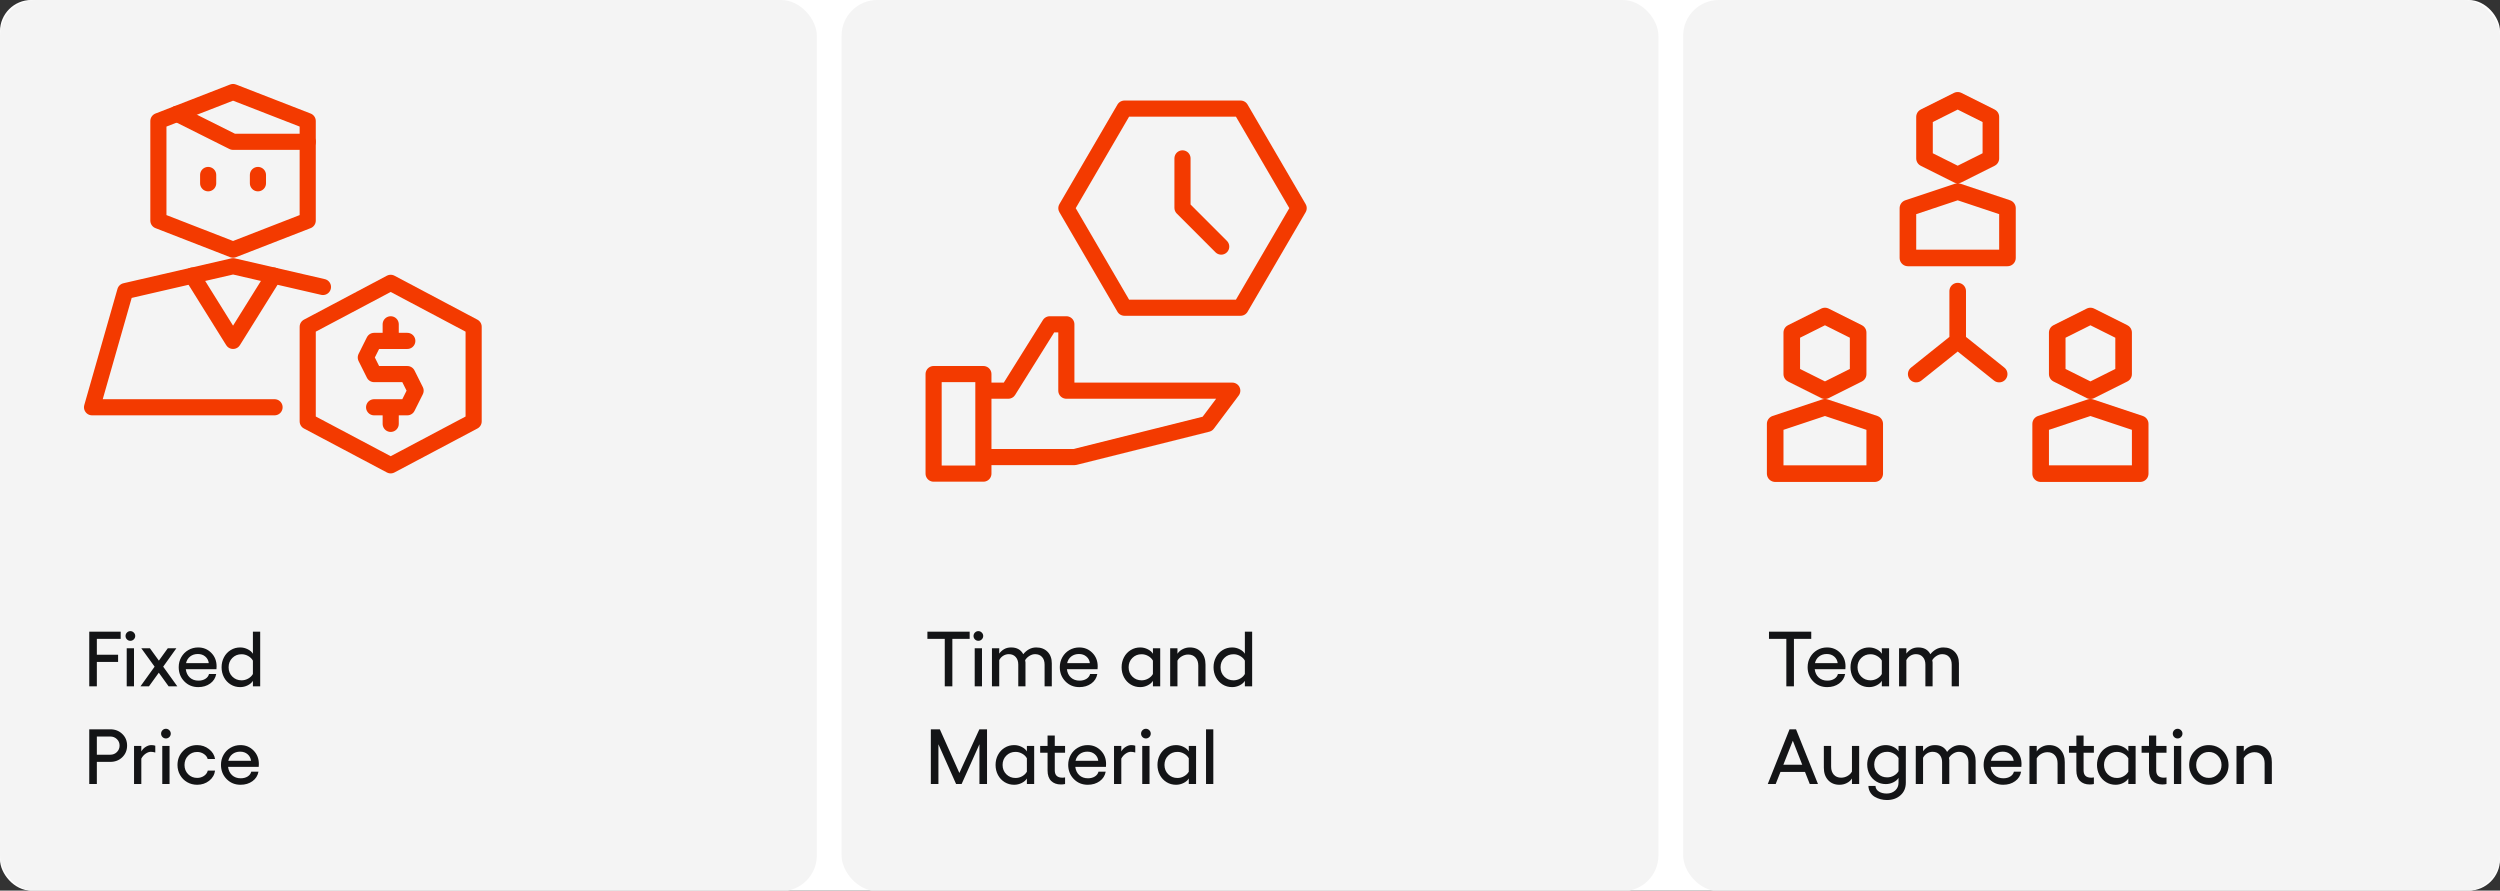 <?xml version="1.0" encoding="UTF-8"?> <svg xmlns="http://www.w3.org/2000/svg" width="1920" height="684" viewBox="0 0 1920 684" fill="none"><rect x="0" y="0" width="1920" height="684" fill="#333333" stroke="none"/><g clip-path="url(#clip0_5065_238)"><rect width="1920" height="684" rx="24" fill="white"></rect><rect y="0.002" width="627.333" height="684.417" rx="27.439" fill="#F4F4F4"></rect><g clip-path="url(#clip1_5065_238)"><path d="M135.976 87.394L178.981 108.904H236.322" stroke="#F33A00" stroke-width="12.398" stroke-miterlimit="10" stroke-linecap="round" stroke-linejoin="round"></path><path d="M198.095 140.757V134.386M236.322 169.427L178.981 191.726L121.641 169.427V92.973L178.981 70.674L236.322 92.973V169.427ZM159.868 140.757V134.386V140.757Z" stroke="#F33A00" stroke-width="12.398" stroke-miterlimit="10" stroke-linecap="round" stroke-linejoin="round"></path><path d="M248.024 220.397L178.999 204.469L96.173 223.582L70.689 312.779H210.855" stroke="#F33A00" stroke-width="12.398" stroke-miterlimit="10" stroke-linecap="round" stroke-linejoin="round"></path><path d="M210.239 211.68L178.982 261.808L147.725 211.68" stroke="#F33A00" stroke-width="12.398" stroke-miterlimit="10" stroke-linecap="round" stroke-linejoin="round"></path><path d="M312.804 261.813H287.319L280.948 274.555L287.319 287.297H312.804L319.175 300.04L312.804 312.782H287.319M300.062 261.813V249.07M300.062 325.525V312.782" stroke="#F33A00" stroke-width="12.398" stroke-miterlimit="10" stroke-linecap="round" stroke-linejoin="round"></path><path d="M236.329 250.98L300.041 217.213L363.753 250.98V323.612L300.041 357.379L236.329 323.612V250.98Z" stroke="#F33A00" stroke-width="12.398" stroke-miterlimit="10" stroke-linecap="round" stroke-linejoin="round"></path></g><path d="M68.548 485.107H92.689V490.645H74.378V502.832H90.696V508.34H74.378V527.119H68.548V485.107ZM100.13 484.697C101.126 484.697 101.995 485.068 102.737 485.811C103.479 486.553 103.851 487.422 103.851 488.418C103.851 489.434 103.479 490.312 102.737 491.055C101.995 491.777 101.126 492.139 100.13 492.139C99.095 492.139 98.216 491.777 97.493 491.055C96.77 490.332 96.409 489.453 96.409 488.418C96.409 487.422 96.77 486.553 97.493 485.811C98.235 485.068 99.114 484.697 100.13 484.697ZM97.317 497.852H102.913V527.119H97.317V497.852ZM136.194 527.119H129.515L121.956 516.631L114.397 527.119H107.864L118.733 512.002L108.509 497.852H115.13L122.015 507.373L128.87 497.852H135.462L125.325 512.002L136.194 527.119ZM166.341 511.768C166.341 512.607 166.302 513.34 166.224 513.965H142.698C143.03 516.641 144.056 518.77 145.774 520.352C147.513 521.934 149.729 522.725 152.425 522.725C154.476 522.725 156.243 522.266 157.728 521.348C159.212 520.41 160.14 519.17 160.511 517.627H166.048C165.501 520.674 163.958 523.115 161.419 524.951C158.88 526.787 155.823 527.705 152.249 527.705C147.991 527.705 144.427 526.24 141.556 523.311C138.685 520.361 137.249 516.709 137.249 512.354C137.249 509.58 137.903 507.041 139.212 504.736C140.521 502.412 142.317 500.586 144.603 499.258C146.907 497.91 149.437 497.236 152.19 497.236C156.155 497.236 159.505 498.613 162.239 501.367C164.974 504.121 166.341 507.588 166.341 511.768ZM142.874 509.307H160.335C160.101 507.236 159.212 505.547 157.669 504.238C156.146 502.93 154.241 502.275 151.956 502.275C149.651 502.275 147.688 502.9 146.067 504.15C144.446 505.4 143.382 507.119 142.874 509.307ZM194.231 485.107H199.827V527.119H194.231V522.871C193.411 524.258 192.083 525.41 190.247 526.328C188.411 527.246 186.478 527.705 184.446 527.705C181.79 527.705 179.368 527.041 177.181 525.713C174.993 524.365 173.274 522.529 172.024 520.205C170.794 517.861 170.179 515.283 170.179 512.471C170.179 509.658 170.794 507.09 172.024 504.766C173.274 502.422 174.993 500.586 177.181 499.258C179.368 497.91 181.79 497.236 184.446 497.236C186.497 497.236 188.44 497.705 190.276 498.643C192.132 499.561 193.45 500.713 194.231 502.1V485.107ZM185.53 522.49C187.327 522.49 189.026 522.041 190.628 521.143C192.249 520.225 193.45 519.053 194.231 517.627V507.373C193.45 505.928 192.249 504.746 190.628 503.828C189.026 502.91 187.327 502.451 185.53 502.451C182.698 502.451 180.325 503.408 178.411 505.322C176.517 507.217 175.569 509.6 175.569 512.471C175.569 515.322 176.517 517.705 178.411 519.619C180.325 521.533 182.698 522.49 185.53 522.49ZM84.69 560.107C88.382 560.107 91.458 561.299 93.919 563.682C96.38 566.045 97.61 569.014 97.61 572.588C97.61 576.162 96.38 579.15 93.919 581.553C91.458 583.936 88.382 585.127 84.69 585.127H74.378V602.119H68.548V560.107H84.69ZM84.69 579.619C86.702 579.619 88.392 578.945 89.759 577.598C91.145 576.23 91.839 574.561 91.839 572.588C91.839 570.615 91.145 568.965 89.759 567.637C88.392 566.309 86.702 565.645 84.69 565.645H74.378V579.619H84.69ZM116.214 572.236C117.347 572.236 118.362 572.393 119.261 572.705V577.949C118.108 577.578 116.966 577.393 115.833 577.393C114.563 577.393 113.235 577.871 111.849 578.828C110.481 579.766 109.378 581.025 108.538 582.607V602.119H102.942V572.852H108.538V577.1C109.339 575.654 110.462 574.482 111.907 573.584C113.353 572.686 114.788 572.236 116.214 572.236ZM127.435 559.697C128.431 559.697 129.3 560.068 130.042 560.811C130.784 561.553 131.155 562.422 131.155 563.418C131.155 564.434 130.784 565.312 130.042 566.055C129.3 566.777 128.431 567.139 127.435 567.139C126.399 567.139 125.521 566.777 124.798 566.055C124.075 565.332 123.714 564.453 123.714 563.418C123.714 562.422 124.075 561.553 124.798 560.811C125.54 560.068 126.419 559.697 127.435 559.697ZM124.622 572.852H130.218V602.119H124.622V572.852ZM151.429 602.705C148.636 602.705 146.077 602.041 143.753 600.713C141.448 599.385 139.632 597.559 138.304 595.234C136.976 592.91 136.312 590.342 136.312 587.529C136.312 583.213 137.767 579.59 140.677 576.66C143.587 573.711 147.171 572.236 151.429 572.236C154.847 572.236 157.864 573.262 160.481 575.312C163.118 577.344 164.681 579.883 165.169 582.93H159.515C159.085 581.367 158.108 580.078 156.585 579.062C155.062 578.027 153.343 577.51 151.429 577.51C148.675 577.51 146.36 578.467 144.485 580.381C142.63 582.295 141.702 584.678 141.702 587.529C141.702 590.322 142.63 592.676 144.485 594.59C146.36 596.484 148.675 597.432 151.429 597.432C153.382 597.432 155.13 596.914 156.673 595.879C158.216 594.824 159.183 593.467 159.573 591.807H165.169C164.739 594.99 163.216 597.607 160.599 599.658C157.981 601.689 154.925 602.705 151.429 602.705ZM198.802 586.768C198.802 587.607 198.763 588.34 198.685 588.965H175.159C175.491 591.641 176.517 593.77 178.235 595.352C179.974 596.934 182.19 597.725 184.886 597.725C186.937 597.725 188.704 597.266 190.188 596.348C191.673 595.41 192.601 594.17 192.972 592.627H198.509C197.962 595.674 196.419 598.115 193.88 599.951C191.341 601.787 188.284 602.705 184.71 602.705C180.452 602.705 176.888 601.24 174.017 598.311C171.146 595.361 169.71 591.709 169.71 587.354C169.71 584.58 170.364 582.041 171.673 579.736C172.981 577.412 174.778 575.586 177.063 574.258C179.368 572.91 181.897 572.236 184.651 572.236C188.616 572.236 191.966 573.613 194.7 576.367C197.435 579.121 198.802 582.588 198.802 586.768ZM175.335 584.307H192.796C192.562 582.236 191.673 580.547 190.13 579.238C188.606 577.93 186.702 577.275 184.417 577.275C182.112 577.275 180.149 577.9 178.528 579.15C176.907 580.4 175.843 582.119 175.335 584.307Z" fill="#131416"></path><rect x="646.333" width="627.333" height="684.42" rx="27.439" fill="#F4F4F4"></rect><g clip-path="url(#clip2_5065_238)"><path d="M863.576 236.322L818.977 159.867L863.576 83.412H952.773L997.372 159.867L952.773 236.322H863.576Z" stroke="#F33A00" stroke-width="12.398" stroke-miterlimit="10" stroke-linecap="round" stroke-linejoin="round"></path><path d="M908.154 121.641V159.639L937.882 189.38M755.244 351.006H825.327L927.267 325.521L946.381 300.036H818.956V249.066H806.214L774.357 300.036H755.244V351.006ZM717.016 287.293H755.244V363.748H717.016V287.293Z" stroke="#F33A00" stroke-width="12.398" stroke-miterlimit="10" stroke-linecap="round" stroke-linejoin="round"></path></g><path d="M744.706 485.107V490.645H731.405V527.119H725.575V490.645H712.245V485.107H744.706ZM751.385 484.697C752.381 484.697 753.25 485.068 753.993 485.811C754.735 486.553 755.106 487.422 755.106 488.418C755.106 489.434 754.735 490.312 753.993 491.055C753.25 491.777 752.381 492.139 751.385 492.139C750.35 492.139 749.471 491.777 748.749 491.055C748.026 490.332 747.665 489.453 747.665 488.418C747.665 487.422 748.026 486.553 748.749 485.811C749.491 485.068 750.37 484.697 751.385 484.697ZM748.573 497.852H754.168V527.119H748.573V497.852ZM795.829 497.236C799.422 497.236 802.313 498.34 804.5 500.547C806.688 502.754 807.782 505.713 807.782 509.424V527.119H802.245V510.391C802.245 507.93 801.59 505.986 800.282 504.561C798.973 503.115 797.196 502.393 794.95 502.393C793.465 502.393 792.01 502.842 790.584 503.74C789.178 504.619 788.084 505.713 787.303 507.021C787.42 507.51 787.508 508.086 787.567 508.75V527.119H782.03V510.391C782.03 507.949 781.366 506.006 780.038 504.561C778.729 503.115 776.991 502.393 774.823 502.393C773.202 502.393 771.737 502.812 770.428 503.652C769.12 504.473 768.114 505.576 767.411 506.963V527.119H761.815V497.852H767.411V501.982C768.29 500.693 769.491 499.58 771.014 498.643C772.557 497.705 774.413 497.236 776.581 497.236C780.936 497.236 784.032 498.975 785.868 502.451C786.981 500.967 788.397 499.727 790.116 498.73C791.854 497.734 793.758 497.236 795.829 497.236ZM843.026 511.768C843.026 512.607 842.987 513.34 842.909 513.965H819.383C819.715 516.641 820.741 518.77 822.459 520.352C824.198 521.934 826.415 522.725 829.11 522.725C831.161 522.725 832.928 522.266 834.413 521.348C835.897 520.41 836.825 519.17 837.196 517.627H842.733C842.186 520.674 840.643 523.115 838.104 524.951C835.565 526.787 832.508 527.705 828.934 527.705C824.676 527.705 821.112 526.24 818.241 523.311C815.37 520.361 813.934 516.709 813.934 512.354C813.934 509.58 814.588 507.041 815.897 504.736C817.206 502.412 819.002 500.586 821.288 499.258C823.592 497.91 826.122 497.236 828.875 497.236C832.84 497.236 836.19 498.613 838.924 501.367C841.659 504.121 843.026 507.588 843.026 511.768ZM819.559 509.307H837.02C836.786 507.236 835.897 505.547 834.354 504.238C832.831 502.93 830.926 502.275 828.641 502.275C826.336 502.275 824.374 502.9 822.752 504.15C821.131 505.4 820.067 507.119 819.559 509.307ZM885.448 497.852H891.043V527.119H885.448V522.871C884.627 524.258 883.299 525.41 881.463 526.328C879.627 527.246 877.694 527.705 875.663 527.705C873.006 527.705 870.584 527.041 868.397 525.713C866.209 524.365 864.491 522.529 863.241 520.205C862.01 517.861 861.395 515.283 861.395 512.471C861.395 509.658 862.01 507.09 863.241 504.766C864.491 502.422 866.209 500.586 868.397 499.258C870.584 497.91 873.006 497.236 875.663 497.236C877.713 497.236 879.657 497.705 881.493 498.643C883.348 499.561 884.667 500.713 885.448 502.1V497.852ZM876.747 522.49C878.543 522.49 880.243 522.041 881.844 521.143C883.465 520.225 884.667 519.053 885.448 517.627V507.373C884.667 505.928 883.465 504.746 881.844 503.828C880.243 502.91 878.543 502.451 876.747 502.451C873.915 502.451 871.542 503.408 869.627 505.322C867.733 507.217 866.786 509.6 866.786 512.471C866.786 515.322 867.733 517.705 869.627 519.619C871.542 521.533 873.915 522.49 876.747 522.49ZM913.807 497.236C917.459 497.236 920.37 498.438 922.538 500.84C924.725 503.223 925.819 506.406 925.819 510.391V527.119H920.282V511.152C920.282 508.574 919.579 506.523 918.172 505C916.766 503.457 914.891 502.686 912.547 502.686C910.848 502.686 909.247 503.115 907.743 503.975C906.239 504.814 905.086 505.947 904.286 507.373V527.119H898.69V497.852H904.286V502.1C905.184 500.635 906.502 499.463 908.241 498.584C909.979 497.686 911.834 497.236 913.807 497.236ZM956.053 485.107H961.649V527.119H956.053V522.871C955.233 524.258 953.905 525.41 952.069 526.328C950.233 527.246 948.299 527.705 946.268 527.705C943.612 527.705 941.19 527.041 939.002 525.713C936.815 524.365 935.096 522.529 933.846 520.205C932.616 517.861 932 515.283 932 512.471C932 509.658 932.616 507.09 933.846 504.766C935.096 502.422 936.815 500.586 939.002 499.258C941.19 497.91 943.612 497.236 946.268 497.236C948.319 497.236 950.262 497.705 952.098 498.643C953.954 499.561 955.272 500.713 956.053 502.1V485.107ZM947.352 522.49C949.149 522.49 950.848 522.041 952.45 521.143C954.071 520.225 955.272 519.053 956.053 517.627V507.373C955.272 505.928 954.071 504.746 952.45 503.828C950.848 502.91 949.149 502.451 947.352 502.451C944.52 502.451 942.147 503.408 940.233 505.322C938.338 507.217 937.391 509.6 937.391 512.471C937.391 515.322 938.338 517.705 940.233 519.619C942.147 521.533 944.52 522.49 947.352 522.49ZM714.881 602.119V560.107H721.795L736.795 593.652L752.147 560.107H758.036V602.119H752.206V571.592L738.524 602.119H734.276L720.711 571.592V602.119H714.881ZM788.651 572.852H794.247V602.119H788.651V597.871C787.831 599.258 786.502 600.41 784.667 601.328C782.831 602.246 780.897 602.705 778.866 602.705C776.209 602.705 773.788 602.041 771.6 600.713C769.413 599.365 767.694 597.529 766.444 595.205C765.213 592.861 764.598 590.283 764.598 587.471C764.598 584.658 765.213 582.09 766.444 579.766C767.694 577.422 769.413 575.586 771.6 574.258C773.788 572.91 776.209 572.236 778.866 572.236C780.917 572.236 782.86 572.705 784.696 573.643C786.551 574.561 787.87 575.713 788.651 577.1V572.852ZM779.95 597.49C781.747 597.49 783.446 597.041 785.047 596.143C786.668 595.225 787.87 594.053 788.651 592.627V582.373C787.87 580.928 786.668 579.746 785.047 578.828C783.446 577.91 781.747 577.451 779.95 577.451C777.118 577.451 774.745 578.408 772.831 580.322C770.936 582.217 769.989 584.6 769.989 587.471C769.989 590.322 770.936 592.705 772.831 594.619C774.745 596.533 777.118 597.49 779.95 597.49ZM817.977 578.125H810.067V591.631C810.067 595.381 812.02 597.256 815.926 597.256C816.766 597.256 817.45 597.178 817.977 597.021V602.119C817.079 602.354 816.014 602.471 814.784 602.471C811.62 602.471 809.12 601.562 807.284 599.746C805.448 597.91 804.53 595.244 804.53 591.748V578.125H798.846V572.852H804.53V564.912H810.067V572.852H817.977V578.125ZM849.471 586.768C849.471 587.607 849.432 588.34 849.354 588.965H825.829C826.161 591.641 827.186 593.77 828.905 595.352C830.643 596.934 832.86 597.725 835.555 597.725C837.606 597.725 839.374 597.266 840.858 596.348C842.342 595.41 843.27 594.17 843.641 592.627H849.178C848.631 595.674 847.088 598.115 844.549 599.951C842.01 601.787 838.954 602.705 835.379 602.705C831.122 602.705 827.557 601.24 824.686 598.311C821.815 595.361 820.379 591.709 820.379 587.354C820.379 584.58 821.034 582.041 822.342 579.736C823.651 577.412 825.448 575.586 827.733 574.258C830.038 572.91 832.567 572.236 835.321 572.236C839.286 572.236 842.635 573.613 845.37 576.367C848.104 579.121 849.471 582.588 849.471 586.768ZM826.004 584.307H843.465C843.231 582.236 842.342 580.547 840.799 579.238C839.276 577.93 837.372 577.275 835.086 577.275C832.782 577.275 830.819 577.9 829.198 579.15C827.577 580.4 826.512 582.119 826.004 584.307ZM868.836 572.236C869.969 572.236 870.985 572.393 871.883 572.705V577.949C870.731 577.578 869.588 577.393 868.456 577.393C867.186 577.393 865.858 577.871 864.471 578.828C863.104 579.766 862 581.025 861.161 582.607V602.119H855.565V572.852H861.161V577.1C861.961 575.654 863.084 574.482 864.53 573.584C865.975 572.686 867.411 572.236 868.836 572.236ZM880.057 559.697C881.053 559.697 881.922 560.068 882.665 560.811C883.407 561.553 883.778 562.422 883.778 563.418C883.778 564.434 883.407 565.312 882.665 566.055C881.922 566.777 881.053 567.139 880.057 567.139C879.022 567.139 878.143 566.777 877.42 566.055C876.698 565.332 876.336 564.453 876.336 563.418C876.336 562.422 876.698 561.553 877.42 560.811C878.163 560.068 879.042 559.697 880.057 559.697ZM877.245 572.852H882.84V602.119H877.245V572.852ZM912.987 572.852H918.583V602.119H912.987V597.871C912.167 599.258 910.838 600.41 909.002 601.328C907.167 602.246 905.233 602.705 903.202 602.705C900.545 602.705 898.124 602.041 895.936 600.713C893.749 599.365 892.03 597.529 890.78 595.205C889.549 592.861 888.934 590.283 888.934 587.471C888.934 584.658 889.549 582.09 890.78 579.766C892.03 577.422 893.749 575.586 895.936 574.258C898.124 572.91 900.545 572.236 903.202 572.236C905.252 572.236 907.196 572.705 909.032 573.643C910.887 574.561 912.206 575.713 912.987 577.1V572.852ZM904.286 597.49C906.083 597.49 907.782 597.041 909.383 596.143C911.004 595.225 912.206 594.053 912.987 592.627V582.373C912.206 580.928 911.004 579.746 909.383 578.828C907.782 577.91 906.083 577.451 904.286 577.451C901.454 577.451 899.081 578.408 897.167 580.322C895.272 582.217 894.325 584.6 894.325 587.471C894.325 590.322 895.272 592.705 897.167 594.619C899.081 596.533 901.454 597.49 904.286 597.49ZM931.825 560.107V602.119H926.229V560.107H931.825Z" fill="#131416"></path><rect x="1292.67" width="627.333" height="684.42" rx="27.439" fill="#F4F4F4"></rect><g clip-path="url(#clip3_5065_238)"><path d="M1503.51 223.582V261.809M1503.51 261.809L1471.65 287.294M1503.51 261.809L1535.36 287.294M1427.05 287.294L1401.57 300.037L1376.08 287.294V255.438L1401.57 242.695L1427.05 255.438V287.294ZM1439.79 363.749V325.522L1401.57 312.779L1363.34 325.522V363.749H1439.79ZM1630.93 287.294L1605.45 300.037L1579.96 287.294V255.438L1605.45 242.695L1630.93 255.438V287.294ZM1643.67 363.749V325.522L1605.45 312.779L1567.22 325.522V363.749H1643.67ZM1528.99 121.642L1503.51 134.384L1478.02 121.642V89.785L1503.51 77.043L1528.99 89.785V121.642ZM1541.73 198.097V159.869L1503.51 147.127L1465.28 159.869V198.097H1541.73Z" stroke="#F33A00" stroke-width="12.742" stroke-miterlimit="10" stroke-linecap="round" stroke-linejoin="round"></path></g><path d="M1391.04 485.107V490.645H1377.74V527.119H1371.91V490.645H1358.58V485.107H1391.04ZM1417.35 511.768C1417.35 512.607 1417.31 513.34 1417.23 513.965H1393.71C1394.04 516.641 1395.06 518.77 1396.78 520.352C1398.52 521.934 1400.74 522.725 1403.43 522.725C1405.48 522.725 1407.25 522.266 1408.73 521.348C1410.22 520.41 1411.15 519.17 1411.52 517.627H1417.05C1416.51 520.674 1414.96 523.115 1412.43 524.951C1409.89 526.787 1406.83 527.705 1403.26 527.705C1399 527.705 1395.43 526.24 1392.56 523.311C1389.69 520.361 1388.26 516.709 1388.26 512.354C1388.26 509.58 1388.91 507.041 1390.22 504.736C1391.53 502.412 1393.32 500.586 1395.61 499.258C1397.91 497.91 1400.44 497.236 1403.2 497.236C1407.16 497.236 1410.51 498.613 1413.25 501.367C1415.98 504.121 1417.35 507.588 1417.35 511.768ZM1393.88 509.307H1411.34C1411.11 507.236 1410.22 505.547 1408.68 504.238C1407.15 502.93 1405.25 502.275 1402.96 502.275C1400.66 502.275 1398.7 502.9 1397.07 504.15C1395.45 505.4 1394.39 507.119 1393.88 509.307ZM1445.24 497.852H1450.83V527.119H1445.24V522.871C1444.42 524.258 1443.09 525.41 1441.25 526.328C1439.42 527.246 1437.48 527.705 1435.45 527.705C1432.8 527.705 1430.38 527.041 1428.19 525.713C1426 524.365 1424.28 522.529 1423.03 520.205C1421.8 517.861 1421.19 515.283 1421.19 512.471C1421.19 509.658 1421.8 507.09 1423.03 504.766C1424.28 502.422 1426 500.586 1428.19 499.258C1430.38 497.91 1432.8 497.236 1435.45 497.236C1437.5 497.236 1439.45 497.705 1441.28 498.643C1443.14 499.561 1444.46 500.713 1445.24 502.1V497.852ZM1436.54 522.49C1438.33 522.49 1440.03 522.041 1441.63 521.143C1443.26 520.225 1444.46 519.053 1445.24 517.627V507.373C1444.46 505.928 1443.26 504.746 1441.63 503.828C1440.03 502.91 1438.33 502.451 1436.54 502.451C1433.71 502.451 1431.33 503.408 1429.42 505.322C1427.52 507.217 1426.58 509.6 1426.58 512.471C1426.58 515.322 1427.52 517.705 1429.42 519.619C1431.33 521.533 1433.71 522.49 1436.54 522.49ZM1492.49 497.236C1496.09 497.236 1498.98 498.34 1501.17 500.547C1503.35 502.754 1504.45 505.713 1504.45 509.424V527.119H1498.91V510.391C1498.91 507.93 1498.26 505.986 1496.95 504.561C1495.64 503.115 1493.86 502.393 1491.62 502.393C1490.13 502.393 1488.68 502.842 1487.25 503.74C1485.84 504.619 1484.75 505.713 1483.97 507.021C1484.09 507.51 1484.17 508.086 1484.23 508.75V527.119H1478.7V510.391C1478.7 507.949 1478.03 506.006 1476.7 504.561C1475.39 503.115 1473.66 502.393 1471.49 502.393C1469.87 502.393 1468.4 502.812 1467.09 503.652C1465.79 504.473 1464.78 505.576 1464.08 506.963V527.119H1458.48V497.852H1464.08V501.982C1464.96 500.693 1466.16 499.58 1467.68 498.643C1469.22 497.705 1471.08 497.236 1473.25 497.236C1477.6 497.236 1480.7 498.975 1482.53 502.451C1483.65 500.967 1485.06 499.727 1486.78 498.73C1488.52 497.734 1490.42 497.236 1492.49 497.236ZM1389.9 602.119L1386.23 592.832H1367.4L1363.73 602.119H1357.64L1374.37 560.107H1379.35L1396.2 602.119H1389.9ZM1369.62 587.295H1384.1L1376.89 568.867L1369.62 587.295ZM1422.3 572.852H1427.84V602.119H1422.3V597.871C1421.4 599.336 1420.08 600.508 1418.34 601.387C1416.61 602.266 1414.73 602.705 1412.72 602.705C1409.09 602.705 1406.18 601.514 1403.99 599.131C1401.8 596.748 1400.71 593.584 1400.71 589.639V572.852H1406.3V588.789C1406.3 591.367 1407 593.428 1408.38 594.971C1409.79 596.494 1411.65 597.256 1413.98 597.256C1415.7 597.256 1417.31 596.836 1418.81 595.996C1420.34 595.137 1421.5 593.994 1422.3 592.568V572.852ZM1458.07 572.852H1463.67V601.094C1463.67 605.137 1462.3 608.369 1459.56 610.791C1456.85 613.213 1453.35 614.424 1449.08 614.424C1447.47 614.424 1445.89 614.219 1444.33 613.809C1442.77 613.418 1441.27 612.812 1439.85 611.992C1438.44 611.191 1437.29 610.059 1436.39 608.594C1435.49 607.148 1435 605.488 1434.93 603.613H1440.38C1440.45 605.391 1441.3 606.807 1442.92 607.861C1444.56 608.916 1446.58 609.443 1448.96 609.443C1451.58 609.443 1453.74 608.672 1455.46 607.129C1457.2 605.586 1458.07 603.574 1458.07 601.094V597.432C1457.25 598.799 1455.91 599.932 1454.06 600.83C1452.22 601.729 1450.3 602.178 1448.29 602.178C1445.63 602.178 1443.21 601.523 1441.02 600.215C1438.83 598.887 1437.11 597.08 1435.86 594.795C1434.63 592.49 1434.02 589.951 1434.02 587.178C1434.02 585.107 1434.38 583.154 1435.1 581.318C1435.84 579.463 1436.84 577.871 1438.09 576.543C1439.36 575.215 1440.87 574.17 1442.63 573.408C1444.41 572.627 1446.29 572.236 1448.29 572.236C1450.34 572.236 1452.28 572.695 1454.12 573.613C1455.97 574.512 1457.29 575.654 1458.07 577.041V572.852ZM1449.37 597.021C1451.17 597.021 1452.87 596.582 1454.47 595.703C1456.09 594.805 1457.29 593.662 1458.07 592.275V582.197C1457.29 580.791 1456.09 579.639 1454.47 578.74C1452.87 577.842 1451.17 577.393 1449.37 577.393C1446.54 577.393 1444.16 578.32 1442.25 580.176C1440.36 582.031 1439.41 584.365 1439.41 587.178C1439.41 589.99 1440.36 592.334 1442.25 594.209C1444.16 596.084 1446.54 597.021 1449.37 597.021ZM1505.33 572.236C1508.92 572.236 1511.81 573.34 1514 575.547C1516.19 577.754 1517.28 580.713 1517.28 584.424V602.119H1511.74V585.391C1511.74 582.93 1511.09 580.986 1509.78 579.561C1508.47 578.115 1506.69 577.393 1504.45 577.393C1502.96 577.393 1501.51 577.842 1500.08 578.74C1498.68 579.619 1497.58 580.713 1496.8 582.021C1496.92 582.51 1497.01 583.086 1497.06 583.75V602.119H1491.53V585.391C1491.53 582.949 1490.86 581.006 1489.54 579.561C1488.23 578.115 1486.49 577.393 1484.32 577.393C1482.7 577.393 1481.23 577.812 1479.93 578.652C1478.62 579.473 1477.61 580.576 1476.91 581.963V602.119H1471.31V572.852H1476.91V576.982C1477.79 575.693 1478.99 574.58 1480.51 573.643C1482.05 572.705 1483.91 572.236 1486.08 572.236C1490.43 572.236 1493.53 573.975 1495.37 577.451C1496.48 575.967 1497.89 574.727 1499.61 573.73C1501.35 572.734 1503.26 572.236 1505.33 572.236ZM1552.52 586.768C1552.52 587.607 1552.48 588.34 1552.41 588.965H1528.88C1529.21 591.641 1530.24 593.77 1531.96 595.352C1533.7 596.934 1535.91 597.725 1538.61 597.725C1540.66 597.725 1542.43 597.266 1543.91 596.348C1545.39 595.41 1546.32 594.17 1546.69 592.627H1552.23C1551.68 595.674 1550.14 598.115 1547.6 599.951C1545.06 601.787 1542.01 602.705 1538.43 602.705C1534.17 602.705 1530.61 601.24 1527.74 598.311C1524.87 595.361 1523.43 591.709 1523.43 587.354C1523.43 584.58 1524.09 582.041 1525.39 579.736C1526.7 577.412 1528.5 575.586 1530.79 574.258C1533.09 572.91 1535.62 572.236 1538.37 572.236C1542.34 572.236 1545.69 573.613 1548.42 576.367C1551.16 579.121 1552.52 582.588 1552.52 586.768ZM1529.06 584.307H1546.52C1546.28 582.236 1545.39 580.547 1543.85 579.238C1542.33 577.93 1540.42 577.275 1538.14 577.275C1535.83 577.275 1533.87 577.9 1532.25 579.15C1530.63 580.4 1529.56 582.119 1529.06 584.307ZM1573.73 572.236C1577.39 572.236 1580.3 573.438 1582.46 575.84C1584.65 578.223 1585.75 581.406 1585.75 585.391V602.119H1580.21V586.152C1580.21 583.574 1579.51 581.523 1578.1 580C1576.69 578.457 1574.82 577.686 1572.47 577.686C1570.78 577.686 1569.17 578.115 1567.67 578.975C1566.17 579.814 1565.01 580.947 1564.21 582.373V602.119H1558.62V572.852H1564.21V577.1C1565.11 575.635 1566.43 574.463 1568.17 573.584C1569.91 572.686 1571.76 572.236 1573.73 572.236ZM1608.1 578.125H1600.19V591.631C1600.19 595.381 1602.14 597.256 1606.05 597.256C1606.89 597.256 1607.57 597.178 1608.1 597.021V602.119C1607.2 602.354 1606.14 602.471 1604.91 602.471C1601.74 602.471 1599.24 601.562 1597.41 599.746C1595.57 597.91 1594.65 595.244 1594.65 591.748V578.125H1588.97V572.852H1594.65V564.912H1600.19V572.852H1608.1V578.125ZM1634.55 572.852H1640.15V602.119H1634.55V597.871C1633.73 599.258 1632.41 600.41 1630.57 601.328C1628.73 602.246 1626.8 602.705 1624.77 602.705C1622.11 602.705 1619.69 602.041 1617.5 600.713C1615.32 599.365 1613.6 597.529 1612.35 595.205C1611.12 592.861 1610.5 590.283 1610.5 587.471C1610.5 584.658 1611.12 582.09 1612.35 579.766C1613.6 577.422 1615.32 575.586 1617.5 574.258C1619.69 572.91 1622.11 572.236 1624.77 572.236C1626.82 572.236 1628.76 572.705 1630.6 573.643C1632.46 574.561 1633.77 575.713 1634.55 577.1V572.852ZM1625.85 597.49C1627.65 597.49 1629.35 597.041 1630.95 596.143C1632.57 595.225 1633.77 594.053 1634.55 592.627V582.373C1633.77 580.928 1632.57 579.746 1630.95 578.828C1629.35 577.91 1627.65 577.451 1625.85 577.451C1623.02 577.451 1620.65 578.408 1618.73 580.322C1616.84 582.217 1615.89 584.6 1615.89 587.471C1615.89 590.322 1616.84 592.705 1618.73 594.619C1620.65 596.533 1623.02 597.49 1625.85 597.49ZM1663.88 578.125H1655.97V591.631C1655.97 595.381 1657.92 597.256 1661.83 597.256C1662.67 597.256 1663.35 597.178 1663.88 597.021V602.119C1662.98 602.354 1661.92 602.471 1660.69 602.471C1657.52 602.471 1655.02 601.562 1653.19 599.746C1651.35 597.91 1650.43 595.244 1650.43 591.748V578.125H1644.75V572.852H1650.43V564.912H1655.97V572.852H1663.88V578.125ZM1672.41 559.697C1673.4 559.697 1674.27 560.068 1675.01 560.811C1675.76 561.553 1676.13 562.422 1676.13 563.418C1676.13 564.434 1675.76 565.312 1675.01 566.055C1674.27 566.777 1673.4 567.139 1672.41 567.139C1671.37 567.139 1670.49 566.777 1669.77 566.055C1669.05 565.332 1668.69 564.453 1668.69 563.418C1668.69 562.422 1669.05 561.553 1669.77 560.811C1670.51 560.068 1671.39 559.697 1672.41 559.697ZM1669.59 572.852H1675.19V602.119H1669.59V572.852ZM1696.4 602.705C1693.61 602.705 1691.05 602.041 1688.72 600.713C1686.42 599.385 1684.6 597.559 1683.28 595.234C1681.95 592.91 1681.28 590.342 1681.28 587.529C1681.28 583.213 1682.74 579.59 1685.65 576.66C1688.56 573.711 1692.14 572.236 1696.4 572.236C1699.19 572.236 1701.74 572.91 1704.05 574.258C1706.35 575.586 1708.17 577.422 1709.5 579.766C1710.84 582.109 1711.52 584.697 1711.52 587.529C1711.52 591.807 1710.05 595.41 1707.12 598.34C1704.21 601.25 1700.64 602.705 1696.4 602.705ZM1696.4 597.432C1699.13 597.432 1701.44 596.475 1703.31 594.561C1705.19 592.646 1706.13 590.303 1706.13 587.529C1706.13 584.678 1705.19 582.295 1703.31 580.381C1701.44 578.467 1699.13 577.51 1696.4 577.51C1693.65 577.51 1691.33 578.467 1689.46 580.381C1687.6 582.295 1686.67 584.678 1686.67 587.529C1686.67 590.322 1687.6 592.676 1689.46 594.59C1691.33 596.484 1693.65 597.432 1696.4 597.432ZM1732.76 572.236C1736.41 572.236 1739.32 573.438 1741.49 575.84C1743.68 578.223 1744.77 581.406 1744.77 585.391V602.119H1739.23V586.152C1739.23 583.574 1738.53 581.523 1737.12 580C1735.72 578.457 1733.84 577.686 1731.5 577.686C1729.8 577.686 1728.2 578.115 1726.69 578.975C1725.19 579.814 1724.04 580.947 1723.24 582.373V602.119H1717.64V572.852H1723.24V577.1C1724.13 575.635 1725.45 574.463 1727.19 573.584C1728.93 572.686 1730.79 572.236 1732.76 572.236Z" fill="#131416"></path></g><defs><clipPath id="clip0_5065_238"><rect width="1920" height="684" rx="24" fill="white"></rect></clipPath><clipPath id="clip1_5065_238"><rect width="305.817" height="305.817" fill="white" transform="translate(64.3 64.303)"></rect></clipPath><clipPath id="clip2_5065_238"><rect width="305.82" height="305.82" fill="white" transform="translate(710.633 64.301)"></rect></clipPath><clipPath id="clip3_5065_238"><rect width="305.82" height="305.82" fill="white" transform="translate(1356.97 64.301)"></rect></clipPath></defs></svg> 
